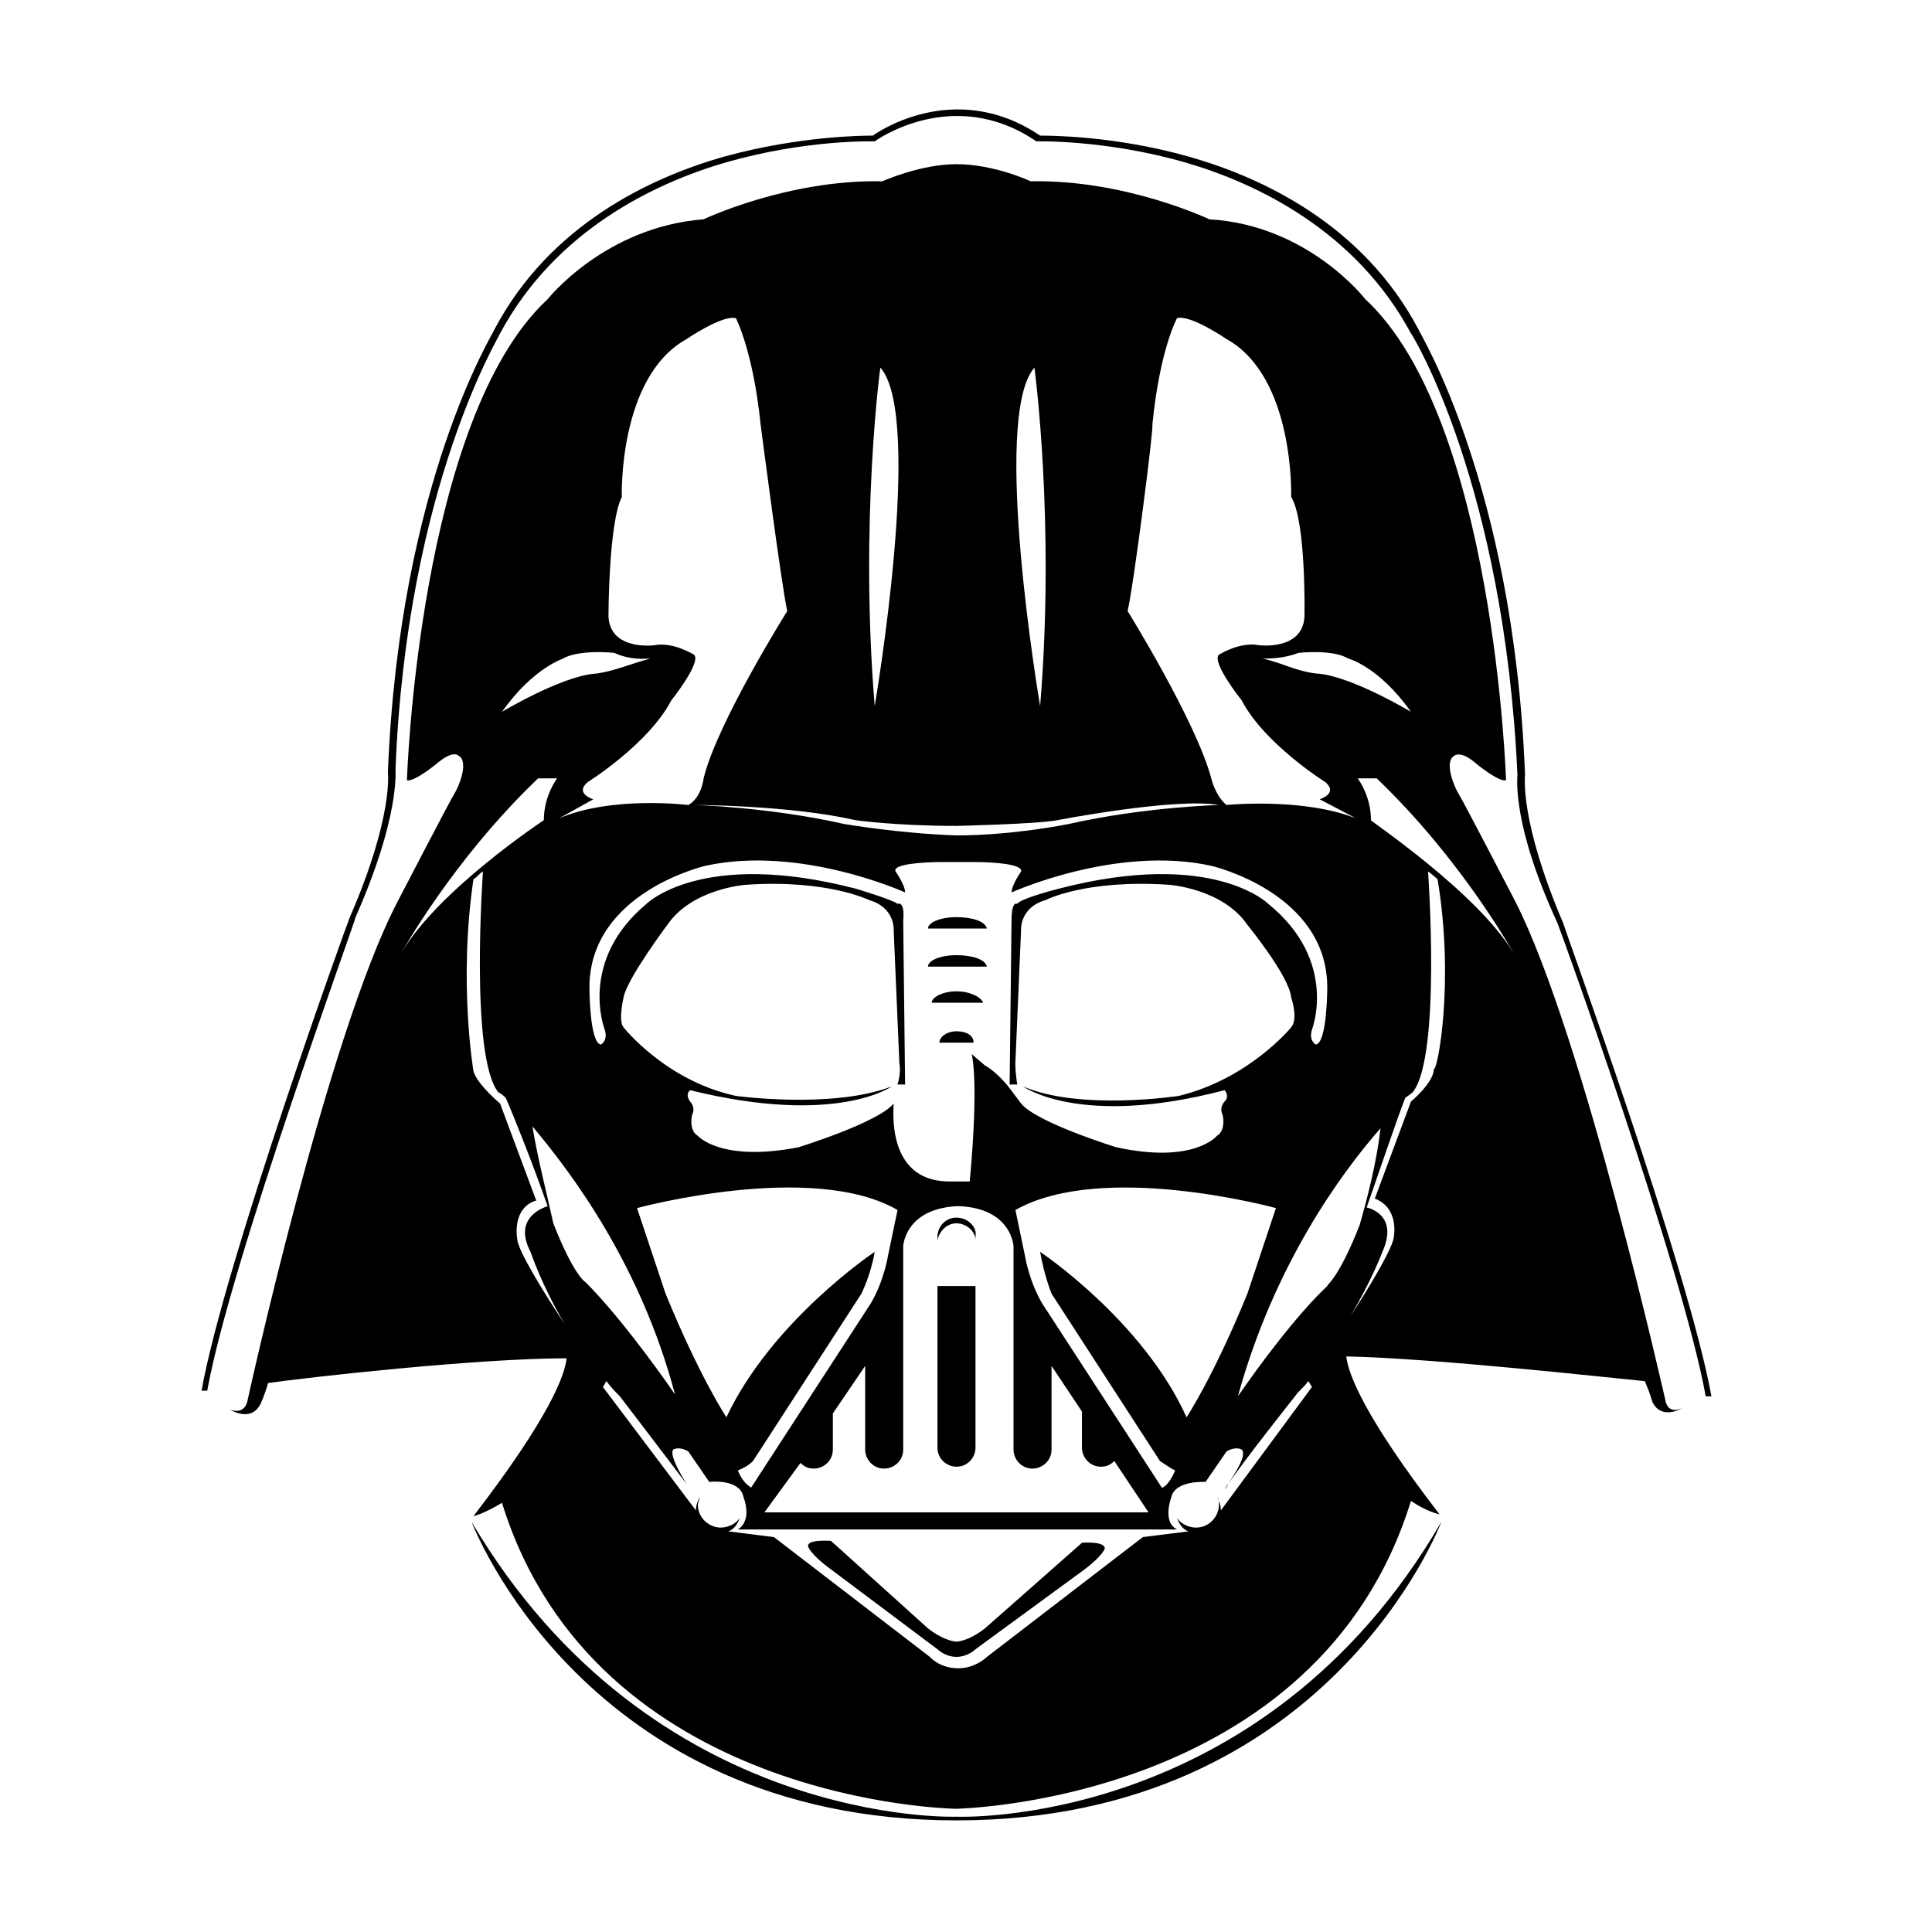 <?xml version="1.0" encoding="UTF-8"?>
<!-- Uploaded to: ICON Repo, www.iconrepo.com, Generator: ICON Repo Mixer Tools -->
<svg fill="#000000" width="800px" height="800px" version="1.1" viewBox="144 144 512 512" xmlns="http://www.w3.org/2000/svg">
 <path d="m397.48 466.68c-3.023 0-5.039 2.519-5.039 5.039v1.008c0.504-2.519 2.519-4.535 5.039-4.535s5.039 2.016 5.039 4.535v-1.008c0.5-2.519-2.016-5.039-5.039-5.039zm150.67-117.42c-3.023-77.102-28.219-117.42-28.219-117.92-14.617-27.715-41.324-40.316-60.977-45.855-19.652-5.543-36.789-5.543-39.309-5.543-23.18-15.625-44.344 0-44.344 0-2.016 0-19.148 0-39.309 5.543-19.652 5.543-46.359 18.141-60.977 45.855 0 0.504-25.195 40.316-28.219 117.42 0 0 1.512 11.594-10.078 38.301-0.504 1.008-33.262 91.715-39.309 125.48h1.512c6.047-33.766 39.309-124.47 39.309-125.48 11.594-26.203 10.586-38.301 10.586-39.309 3.023-75.086 27.715-114.9 27.715-115.4 14.617-27.211 40.82-39.812 59.969-45.352 21.164-6.047 38.805-5.543 39.309-5.543 0 0 20.66-15.121 42.832 0 0 0 18.141-0.504 39.309 5.543 19.148 5.543 45.352 18.141 59.969 45.352 0.504 0.504 24.691 40.316 28.219 116.91 0 1.008-1.512 13.105 10.586 39.309 0.504 1.008 33.262 91.715 39.309 125.48h1.512c-6.047-33.766-39.309-124.98-39.309-125.48-11.598-27.211-10.086-38.805-10.086-39.309zm-155.71 231.81s2.016 2.016 5.039 2.016c3.023 0 5.039-2.016 5.039-2.016l28.219-20.66c5.543-4.031 6.047-6.047 6.047-6.047 0-2.016-6.047-1.512-6.047-1.512l-25.703 22.676c-4.535 3.527-7.559 3.527-7.559 3.527s-3.023 0-7.559-3.527l-25.699-23.18s-6.551-0.504-6.047 1.512c0 0 0.504 2.016 6.047 6.047zm5.039 44.375s-80.629 2.992-128.5-78.141c0 0 29.73 79.117 128.5 79.117s128.5-79.117 128.5-79.117c-47.367 81.637-128.5 78.141-128.5 78.141zm-71.559-88.219c0.504 1.008 1.008 1.512 1.008 1.512s-0.504-0.504-1.008-1.512zm143.62 0c-0.504 0.504-1.008 1.512-1.008 1.512s0.504-0.504 1.008-1.512zm-77.102-9.574c0 3.023 2.519 5.039 5.039 5.039 3.023 0 5.039-2.519 5.039-5.039v-42.832h-10.078zm86.172-209.13h-1.008c0-0.504 0.504 0 1.008 0zm-81.133 68.535c-4.535 0-7.559 1.512-7.559 3.023h15.625c-0.512-2.019-4.035-3.023-8.066-3.023zm0 10.078c-4.535 0-7.559 1.512-7.559 3.023h15.625c-0.512-2.016-4.035-3.023-8.066-3.023zm0 9.574c-3.527 0-6.551 1.512-6.551 3.023h13.609c-0.512-1.512-3.531-3.023-7.059-3.023zm0 10.586c-2.519 0-4.535 1.512-4.535 3.023h9.07c0-2.016-2.016-3.023-4.535-3.023zm192.5 99.777s-5.543 3.527-8.062-1.512c0 0-0.504-2.016-2.016-5.543-10.586-1.008-55.434-6.047-79.117-6.551 0.504 4.535 4.535 15.625 24.691 41.828 0 0-3.023-0.504-7.559-3.527-24.715 80.113-120.65 81.578-120.65 81.578s-95.516-1.258-120.23-81.078c-5.039 3.023-7.559 3.527-7.559 3.527 20.156-26.203 24.188-37.293 24.691-41.828-23.684 0-68.535 5.039-79.117 6.551-1.008 3.527-2.016 5.543-2.016 5.543-2.519 5.039-8.062 1.512-8.062 1.512s3.527 1.512 4.535-2.016c0 0 21.164-96.758 39.812-132.53 0 0 14.113-27.211 15.121-28.723 1.008-1.512 4.031-8.566 1.008-10.078 0 0-1.324-1.543-5.543 2.016 0 0-6.047 5.039-8.062 4.535 0 0 3.023-95.75 37.293-127.49 0 0 15.121-19.148 41.324-21.164 0 0 22.172-10.586 47.367-10.078 0 0 10.078-4.535 19.652-4.535 10.082 0 19.652 4.535 19.652 4.535 25.195-0.504 47.367 10.078 47.367 10.078 26.203 1.512 41.324 21.164 41.324 21.164 34.27 31.75 37.293 127.49 37.293 127.49-2.016 0.504-8.062-4.535-8.062-4.535-3.914-3.402-5.543-2.016-5.543-2.016-3.023 1.512 0 8.566 1.008 10.078 1.008 1.512 15.121 28.723 15.121 28.723 18.141 35.781 39.812 132.53 39.812 132.53 0.996 3.531 4.523 1.516 4.523 1.516zm-101.8-200.06c-4.031 1.512-7.559 1.512-9.574 1.512h-1.008 1.008c2.519 0.504 6.551 2.016 6.551 2.016 5.543 2.016 8.566 2.016 8.566 2.016 9.07 1.008 24.188 10.078 24.188 10.078-8.566-12.098-16.629-14.113-16.629-14.113-4.027-2.516-13.102-1.508-13.102-1.508zm-45.352-11.09s18.141 29.227 22.172 44.344c0 0 1.008 4.535 4.031 7.055 0 0 20.156-2.016 34.27 3.527l-9.574-5.039s5.039-1.512 1.512-4.535c0 0-16.125-10.082-22.172-21.668 0 0-8.062-10.078-6.047-12.098 0 0 5.543-3.527 10.586-2.519 0 0 11.594 1.512 12.098-7.559 0 0 0.504-25.195-3.527-31.75 0 0 1.008-31.75-17.133-41.828 0 0-9.574-6.551-13.105-5.543 0 0-4.535 8.062-6.551 28.219 0.5 0.012-5.047 43.352-6.559 49.395zm48.887 110.87c-1.008 3.023 1.008 4.031 1.008 4.031 3.023-0.504 3.023-15.121 3.023-15.121 0-25.195-30.742-32.254-30.742-32.254-25.195-5.543-52.914 7.055-52.914 7.055 0-2.016 2.519-5.543 2.519-5.543 0.504-2.016-7.559-2.519-12.602-2.519h-8.062c-5.039 0-13.609 0.504-12.602 2.519 0 0 2.519 3.527 2.519 5.543 0 0-27.715-12.602-52.914-7.055 0 0-30.742 7.055-30.742 32.254 0 0 0 14.617 3.023 15.121 0 0 2.016-1.008 1.008-4.031 0 0-7.055-18.141 11.09-33.262 0 0 14.617-14.617 55.434-4.031 0 0 10.078 3.023 11.09 4.031 0 0 2.016-1.008 1.512 4.535l0.504 43.336h-2.016s1.008-3.023 0.504-5.543l-1.512-35.277s0.504-6.047-6.551-8.062c0 0-11.09-5.543-32.758-4.031 0 0-14.113 1.008-20.66 10.586 0 0-10.586 14.113-11.594 19.148 0 0-1.547 6.41 0 8.062 0 0 11.09 14.113 29.73 18.141 0 0 25.699 3.527 41.324-2.519 0 0-14.617 10.586-53.418 1.008 0 0-1.512 1.008 0 3.023 0 0 1.512 1.512 0.504 3.527 0 0-1.008 4.031 1.512 5.543 0 0 6.047 7.055 26.707 3.023 0 0 21.164-6.551 25.195-11.594 0 1.512-2.016 20.156 14.113 20.66h3.023 3.023-3.023 3.023c2.519-27.211 0.504-33.766 0.504-33.766l3.527 3.023s3.023 1.512 6.551 6.047l3.023 4.031c4.031 5.039 25.195 11.594 25.195 11.594 20.66 4.535 26.707-3.023 26.707-3.023 2.519-1.512 1.512-5.543 1.512-5.543-1.008-2.016 0.504-3.527 0.504-3.527 1.512-1.512 0-3.023 0-3.023-38.301 10.078-53.418-1.008-53.418-1.008 15.121 6.551 41.324 2.519 41.324 2.519 18.645-4.535 29.73-18.141 29.73-18.141 2.019-2.277 0-8.062 0-8.062-0.504-5.543-11.594-19.148-11.594-19.148-6.551-9.574-20.66-10.586-20.66-10.586-22.172-1.512-32.758 4.031-32.758 4.031-7.055 2.016-6.551 8.062-6.551 8.062l-1.512 35.277c0 2.519 0.504 5.543 0.504 5.543h-2.016l0.504-43.336c0-5.543 1.512-4.535 1.512-4.535 1.008-1.512 11.09-4.031 11.09-4.031 40.82-10.586 55.434 4.031 55.434 4.031 18.656 15.121 11.605 33.266 11.605 33.266zm-72.066 58.961s27.211 18.141 38.805 43.84c0 0 7.055-10.586 16.125-32.758l7.559-22.676s-45.855-12.602-69.035 0.504l2.519 12.098s1.008 6.551 4.535 12.602l31.75 48.879c0.504 0 2.016-1.008 3.527-4.535-1.008-0.504-2.519-1.512-4.031-2.519l-28.723-44.344c-0.008-0.008-2.023-5.047-3.031-11.09zm-43.84 0c-1.008 6.047-3.527 11.09-3.527 11.09l-28.723 44.344c-1.512 1.512-3.023 2.016-4.031 2.519 1.512 3.527 3.023 4.031 3.527 4.535l31.75-48.883c3.527-6.047 4.535-12.602 4.535-12.602l2.519-12.098c-22.676-13.105-69.035-0.504-69.035-0.504l7.559 22.676c9.07 22.172 16.125 32.758 16.125 32.758 12.09-25.699 39.301-43.836 39.301-43.836zm-29.227 69.035h101.79l-9.07-13.609c-1.008 1.008-2.016 1.512-3.527 1.512-3.023 0-5.039-2.519-5.039-5.039v-9.574l-8.062-12.098v22.172c0 3.023-2.519 5.039-5.039 5.039-3.023 0-5.039-2.519-5.039-5.039v-53.926s-0.504-10.082-14.617-10.586c-14.113 0.504-14.617 10.586-14.617 10.586v53.926c0 3.023-2.519 5.039-5.039 5.039-3.023 0-5.039-2.519-5.039-5.039v-22.172l-8.566 12.602v9.574c0 3.023-2.519 5.039-5.039 5.039-1.512 0-2.519-0.504-3.527-1.512zm73.066-213.66c4.031-48.879-1.512-89.699-1.512-89.699-11.594 13.098 1.512 89.699 1.512 89.699zm-43.84 0s13.105-76.598 1.512-89.699c-0.004-0.508-5.543 40.812-1.512 89.699zm-5.039 30.234c-17.637-4.031-42.832-4.031-42.832-4.031s19.652 0.504 39.812 5.039c0 0 14.617 2.519 29.73 3.023 15.121 0 29.73-3.023 29.73-3.023 20.156-4.535 39.812-5.039 39.812-5.039-11.594-2.016-42.832 4.031-42.832 4.031-5.039 1.008-26.707 1.512-26.707 1.512-16.137-0.004-26.715-1.512-26.715-1.512zm-61.984-85.668c-3.527 7.055-3.527 31.75-3.527 31.75 0.504 9.07 12.098 7.559 12.098 7.559 5.039-1.008 10.586 2.519 10.586 2.519 2.016 2.016-6.047 12.098-6.047 12.098-6.047 11.594-22.172 21.668-22.172 21.668-3.527 3.023 1.512 4.535 1.512 4.535l-9.07 5.039c14.113-6.047 34.27-3.527 34.27-3.527 3.527-2.016 4.031-7.055 4.031-7.055 3.527-14.617 22.172-44.344 22.172-44.344-1.512-6.551-7.055-49.383-7.055-49.383-2.016-19.652-6.551-28.219-6.551-28.219-3.527-1.008-13.105 5.543-13.105 5.543-18.148 10.066-17.141 41.816-17.141 41.816zm-31.75 56.945s15.121-9.07 24.188-10.078c0 0 2.519 0 8.566-2.016 0 0 4.535-1.512 6.551-2.016h1.008-1.008c-1.512 0-5.039 0.504-9.574-1.512 0 0-9.07-1.008-13.609 1.512 0.508-0.004-7.551 2.012-16.121 14.109zm-26.707 63.996c9.574-16.629 37.797-35.277 37.797-35.277 0-6.551 3.527-11.09 3.527-11.09h-5.039c-22.684 21.676-36.285 46.367-36.285 46.367zm38.805 67.023c-3.527-10.082-8.062-21.668-11.09-28.723-1.008-1.008-2.016-1.512-2.016-1.512-7.559-9.574-4.031-58.457-4.031-58.457-1.008 0.504-1.512 1.512-2.519 2.016-4.031 27.211 0 50.895 0 50.895 1.008 3.527 7.055 8.566 7.055 8.566l9.574 25.699c-6.551 2.016-5.039 10.078-5.039 10.078 0 3.023 7.559 15.121 12.602 22.676-6.047-10.078-9.07-19.148-9.07-19.148-5.043-9.57 4.535-12.09 4.535-12.09zm33.758 49.887c-9.07-34.27-27.211-58.457-37.797-71.051 1.512 9.07 4.031 18.645 5.543 25.699 5.543 14.113 8.566 15.625 8.566 15.625 8.07 8.059 18.148 21.664 23.688 29.727zm141.1 36.285m27.723-38.301c-0.504-0.504-0.504-1.008-1.008-1.512-1.008 1.512-2.519 2.519-3.527 4.031 0 0-13.609 17.133-17.637 23.18 1.512-2.519 5.039-7.559 3.527-9.07 0 0-1.512-1.008-4.031 0.504l-5.543 8.062s-8.062-0.504-9.07 4.031c0 0-2.519 6.551 1.512 8.566h-116.41c4.031-2.519 1.512-8.566 1.512-8.566-1.008-5.039-9.07-4.031-9.07-4.031l-5.543-8.062c-2.519-1.512-4.031-0.504-4.031-0.504-1.008 1.512 2.016 6.551 3.527 9.07-4.535-6.047-17.637-23.18-17.637-23.18-1.008-1.008-2.519-2.519-3.527-4.031-0.504 0.504-0.504 1.008-1.008 1.512l24.691 32.758c0-1.512 0.504-2.519 1.008-3.527 0 0.504-0.504 1.512-0.504 2.016 0 3.527 3.023 6.047 6.047 6.047 2.016 0 4.031-1.008 5.039-2.519-0.504 1.512-1.512 3.023-3.023 3.527l12.098 1.512 41.324 31.75s2.519 3.023 7.559 3.023c4.535 0 7.559-3.023 7.559-3.023l41.324-31.75 12.098-1.512c-1.512-0.504-2.519-2.016-3.023-3.527 1.008 1.512 3.023 2.519 5.039 2.519 3.527 0 6.047-3.023 6.047-6.047 0-0.504 0-1.512-0.504-2.016 0.504 1.008 1.008 2.016 1.008 3.527zm12.594-42.832c2.016-7.055 4.535-16.629 5.543-25.699-10.586 12.098-28.219 36.285-37.797 71.051 5.543-8.062 15.625-21.668 23.684-29.227 0.004-0.504 3.027-2.016 8.57-16.125zm1.879-4.703s8.699 1.676 4.168 11.758c0 0-3.023 8.062-8.566 17.133 5.039-7.559 11.594-18.645 11.594-21.164 0 0 1.512-7.559-5.039-10.082l9.574-25.699s6.047-5.039 6.047-8.566c1.008 0.5 5.543-23.184 1.008-50.395 0 0 0.504 0.504 1.512 1.512-1.008-1.008-2.519-2.519-4.031-3.527 0 0 3.527 48.879-4.031 58.457 0 0-0.504 0.504-2.016 1.512-2.519 6.555-6.688 18.988-10.219 29.062zm38.941-67.359s-13.609-24.691-36.285-46.359h-5.039s3.527 4.535 3.527 11.09c-0.504-0.004 28.223 19.145 37.797 35.27z"/>
</svg>